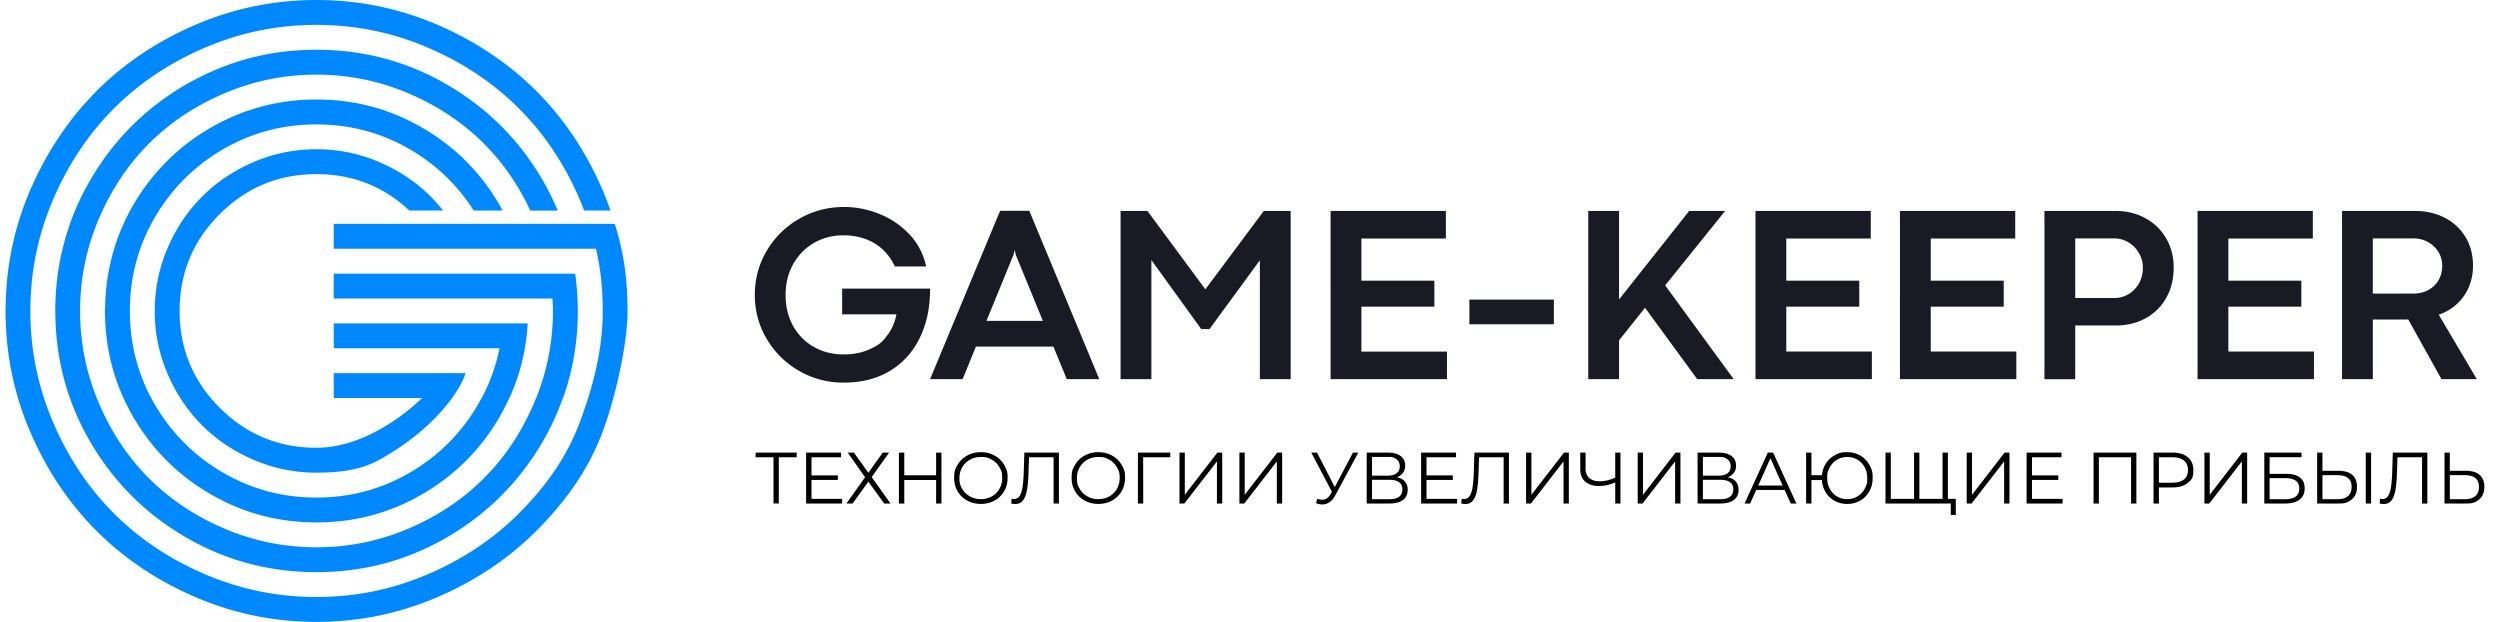 <svg xmlns="http://www.w3.org/2000/svg" width="201" height="50" viewBox="0 0 426.374 106.531" xml:space="preserve"><g fill="#08F"><path d="M53.266 29.829c6.168 0 11.473 2.083 15.92 6.239h5.772a26 26 0 0 0-2.107-2.389l-.011-.011c-2.482-2.482-5.432-4.447-8.827-5.913-3.419-1.464-7.001-2.188-10.747-2.188s-7.329.725-10.748 2.188c-3.406 1.465-6.356 3.43-8.838 5.924a28 28 0 0 0-1.768 1.944c-1.661 2.013-3.032 4.297-4.132 6.838v.01c-.013.013-.013.036-.023.049a26.8 26.8 0 0 0-2.167 9.775v.011c-.011.328-.023.632-.023.961 0 3.746.725 7.328 2.19 10.747 1.462 3.406 3.43 6.356 5.922 8.838 2.482 2.494 5.432 4.46 8.838 5.924a27 27 0 0 0 10.748 2.19c3.746 0 7.493-.387 10.747-2.19 10.888-6.03 14.493-13.418 14.786-14.857h-22.57v4.261h15.126s-8.324 8.523-18.087 8.523q-9.712.002-16.578-6.86c-4.577-4.577-6.859-10.103-6.859-16.577s2.282-12 6.859-16.577c4.577-4.567 10.102-6.86 16.577-6.86"/><path d="M80.204 36.068h4.94c-.178-.328-.328-.655-.516-.972a16 16 0 0 0-.679-1.1 3 3 0 0 1-.199-.328 12 12 0 0 0-.21-.328c-.107-.163-.21-.315-.317-.479-.34-.492-.691-.983-1.041-1.452L81.878 31a38 38 0 0 0-1.231-1.488 2 2 0 0 0-.15-.175.4.4 0 0 0-.058-.082c-.165-.175-.33-.362-.505-.539q-.247-.281-.526-.561c-.154-.176-.317-.34-.48-.516-.013 0-.024-.011-.024-.011v-.011a31 31 0 0 0-2.599-2.342 36 36 0 0 0-4.87-3.372c-5.56-3.243-11.625-4.858-18.168-4.858-.809 0-1.616.023-2.411.071-.353.023-.703.047-1.056.081-.34.036-.691.071-1.03.118-.349.034-.689.081-1.041.141a32 32 0 0 0-2.036.362c-.328.07-.668.141-.995.223a36 36 0 0 0-2.974.854c-.315.105-.644.223-.961.34-.328.116-.644.246-.97.374-.317.129-.634.257-.949.398-.317.141-.632.281-.948.433-.563.259-1.124.539-1.674.843-.364.188-.737.399-1.101.61a40 40 0 0 0-3.98 2.657 42 42 0 0 0-2.681 2.271c-.315.306-.632.61-.936.927-.268.268-.526.548-.796.83-1.837 1.955-3.441 4.132-4.836 6.521a32 32 0 0 0-1.661 3.256 31 31 0 0 0-1.674 4.472c-.024.07-.047.152-.071.235-.141.467-.257.936-.375 1.404-.023.071-.034.152-.058.235-.011.07-.023.141-.047.223 0 .023-.011.034-.011.058-.082.34-.163.679-.222 1.019-.082.362-.141.737-.212 1.1-.047.293-.094.597-.139.89-.049.351-.095.691-.129 1.041-.049.387-.082.786-.118 1.171 0 .071-.011.129-.011.199-.011.223-.036.433-.047.657v.081h.011a41 41 0 0 0-.058 1.16c0 .328-.024.644-.024.972 0 6.543 1.616 12.608 4.847 18.168q4.865 8.345 13.205 13.193c5.562 3.244 11.615 4.858 18.171 4.858 6.543 0 12.608-1.614 18.168-4.858 5.562-3.231 9.962-7.632 13.193-13.193a38 38 0 0 0 1.663-3.254h.034a35.3 35.3 0 0 0 3.126-12.784H56.23v4.261h28.389a30.6 30.6 0 0 1-3.044 8.523h-.036c-.199.374-.387.749-.61 1.124q-4.283 7.341-11.623 11.625c-4.895 2.867-10.244 4.297-16.038 4.297-5.808 0-11.146-1.43-16.04-4.297-4.894-2.856-8.769-6.731-11.638-11.625-2.854-4.894-4.284-10.244-4.284-16.038s1.43-11.144 4.284-16.038c2.869-4.894 6.744-8.769 11.638-11.638 4.894-2.856 10.232-4.284 16.04-4.284q8.694 0 16.038 4.284c4.493 2.629 8.134 6.117 10.898 10.472"/><path d="M94.602 36.068a49 49 0 0 0-.961-2.13c0-.013-.011-.024-.023-.036-.188-.409-.398-.82-.608-1.229l-.247-.456c-.233-.469-.49-.925-.76-1.383-4.004-6.872-9.446-12.304-16.307-16.307-6.862-4.004-14.342-6.006-22.431-6.006a50 50 0 0 0-2.972.094c-.131.013-.259.013-.388.024-.374.023-.749.058-1.122.094-.61.058-1.231.128-1.827.21l-.912.141c-.762.116-1.523.257-2.261.42-.374.071-.737.165-1.1.247q-.628.156-1.24.315-1.23.333-2.423.738l-.809.281c-.526.199-1.054.398-1.582.608-.374.152-.749.304-1.122.469-.036.011-.071.034-.116.047-.762.34-1.512.702-2.261 1.077q-.582.298-1.147.597c-.387.21-.773.42-1.148.644-6.872 4.003-12.302 9.435-16.307 16.307a43.6 43.6 0 0 0-3.488 7.517v.011c-.154.433-.294.867-.433 1.31-.011.024-.011.06-.023.083-.095.317-.199.621-.294.949-.07.233-.128.467-.186.702-.082.234-.141.48-.199.715a80 80 0 0 0-.375 1.58c-.023.094-.036.175-.06.268-.07.354-.14.716-.2 1.067-.045.293-.103.574-.15.867q-.09.438-.141.878c-.024.222-.07.456-.094.691a41 41 0 0 0-.233 2.458c-.024.233-.037.467-.049.702-.023.433-.047.867-.058 1.312 0 .116-.013.233 0 .351-.013.152-.013.317-.013.48-.011.163-.011.328-.011.492 0 .141 0 .281.011.422.013.116.013.233.013.362v.047c.128 7.761 2.12 14.972 5.982 21.598 4.004 6.86 9.435 12.304 16.307 16.308 6.86 4.004 14.342 6.005 22.431 6.005s15.569-2.001 22.431-6.005c6.86-4.004 12.302-9.448 16.307-16.308a44 44 0 0 0 3.477-7.515h.034c1.675-4.717 2.529-9.681 2.529-14.914 0-.351-.011-.691-.024-1.041a45 45 0 0 0-.432-5.35h-41.36v4.26H93.69c.045.715.092 1.417.092 2.132 0 5.186-.97 10.15-2.867 14.914h-.036c-.105.281-.212.55-.328.831q-3.193 7.516-8.615 12.923c-3.606 3.618-7.915 6.487-12.925 8.617-5.01 2.132-10.266 3.197-15.745 3.197-5.491 0-10.735-1.066-15.745-3.197-5.012-2.13-9.32-4.999-12.936-8.617q-5.408-5.408-8.604-12.923c-2.132-5.01-3.197-10.255-3.197-15.745 0-5.479 1.066-10.735 3.197-15.745 2.13-5.012 4.999-9.319 8.604-12.936 3.616-3.606 7.924-6.474 12.936-8.604 5.01-2.132 10.255-3.197 15.745-3.197 5.479 0 10.735 1.066 15.745 3.197q7.516 3.194 12.925 8.604c3.267 3.265 5.911 7.082 7.96 11.484h4.706z"/><path d="M106.544 52.13c-.071-4.905-.713-9.108-2.167-13.779H56.228v4.261h44.919c.807 3.43 1.158 6.813 1.158 10.653 0 5.14-.901 10.934-3.909 19.024-2.295 6.181-6.065 11.274-10.455 15.663-4.378 4.379-9.589 7.857-15.652 10.443-6.052 2.588-12.398 3.875-19.022 3.875-6.627 0-12.972-1.287-19.025-3.875-6.063-2.586-11.285-6.063-15.665-10.443-4.378-4.389-7.853-9.598-10.443-15.663-2.586-6.052-3.873-12.398-3.873-19.024s1.287-12.97 3.873-19.024c2.589-6.065 6.065-11.285 10.443-15.663 4.379-4.379 9.602-7.857 15.665-10.443C40.295 5.547 46.64 4.26 53.267 4.26c6.624 0 12.97 1.287 19.022 3.875 6.063 2.586 11.274 6.063 15.652 10.443 4.391 4.378 7.866 9.598 10.455 15.663q.387.913.725 1.826h4.507a37 37 0 0 0-1.066-2.82c-.081-.222-.175-.445-.268-.668-2.82-6.566-6.603-12.233-11.355-16.986-4.755-4.753-10.42-8.545-16.987-11.368C67.384 1.417 60.499 0 53.277 0 47.869 0 42.636.796 37.59 2.376a71 71 0 0 0-2.515.856 62 62 0 0 0-2.494.995c-6.569 2.822-12.234 6.615-16.987 11.368-.375.375-.749.76-1.077 1.147-.375.387-.726.784-1.088 1.184a38 38 0 0 0-2.576 3.16c-.409.55-.807 1.1-1.205 1.674a58 58 0 0 0-1.135 1.721 26 26 0 0 0-1.09 1.768 54 54 0 0 0-2.892 5.667c-.116.222-.21.445-.304.666C1.603 38.691.21 45.093.045 51.766c-.01.129-.021.259-.021.388v.141c0 .315-.024.644-.024.97 0 .328.011.644.024.972v.011c.116 6.873 1.509 13.428 4.202 19.703 2.822 6.568 6.615 12.234 11.368 16.987s10.418 8.545 16.987 11.366c6.566 2.811 13.462 4.226 20.686 4.226 7.221 0 14.117-1.415 20.685-4.226 6.568-2.82 12.233-6.613 16.987-11.366 4.751-4.753 8.874-10.291 11.355-16.987 2.436-6.532 4.274-15.547 4.274-20.686 0-.386-.013-.761-.024-1.135"/></g><path d="M143.574 65.544q-4.13 0-7.629-2.013a15.1 15.1 0 0 1-5.541-5.466q-2.043-3.452-2.044-7.543 0-4.132 2.056-7.585a15.1 15.1 0 0 1 5.563-5.468q3.505-2.012 7.68-2.012 3.116 0 6.102 1.218a14.3 14.3 0 0 1 5.138 3.529q2.153 2.31 2.808 5.445h-5.36a9.1 9.1 0 0 0-2.046-2.882 8.6 8.6 0 0 0-3.008-1.832q-1.727-.626-3.762-.626c-1.821 0-3.487.427-4.989 1.281q-2.258 1.284-3.581 3.613-1.325 2.331-1.326 5.319 0 3.052 1.326 5.371 1.322 2.322 3.581 3.571c1.502.833 3.168 1.25 4.989 1.25q2.543 0 4.439-.859c1.896-.859 2.292-1.376 3.082-2.415q1.186-1.558 1.569-3.592h-9.302v-4.407h15.065q.022 4.725-1.737 8.38t-5.096 5.688q-3.335 2.036-7.977 2.035m26.804-29.431h5.002l11.992 28.839h-5.573l-8.751-21.336-.128-.7h-.063l-.17.7-8.73 21.336h-5.571zm-2.712 18.858h10.404l1.695 4.407h-13.793zm23.35-18.837h4.599l9.937 13.435v-.023l10.001-13.412h4.599V64.95h-5.277V44.589l-8.623 11.78h-1.42l-8.539-11.823V64.95h-5.277zm35.977 0h19.748v4.726H232.27v7.224h12.502v4.451H232.27v7.69h14.662v4.725h-19.939zm23.775 15.193h14.473v4.216h-14.473zm20.361-15.193h5.277V64.95h-5.277zm9.726 16.591-5.339 6.695v-6.993l12.904-16.294h6.165l-10.276 12.755 11.74 16.062h-6.252zm18.922-16.591h19.748v4.726h-14.471v7.224h12.501v4.451h-12.501v7.69h14.662v4.725h-19.939zm24.748 0h19.748v4.726h-14.471v7.224h12.501v4.451h-12.501v7.69h14.662v4.725h-19.939zm24.749 0h12.141q2.88 0 5.161 1.25a9.1 9.1 0 0 1 3.56 3.464q1.281 2.216 1.281 4.991 0 2.904-1.26 5.159a8.9 8.9 0 0 1-3.529 3.508q-2.266 1.25-5.127 1.25h-6.951v9.196h-5.275V36.134zm11.972 14.917q1.355 0 2.478-.689a4.9 4.9 0 0 0 1.771-1.874q.645-1.187.645-2.649 0-1.293-.657-2.447a5.13 5.13 0 0 0-1.79-1.855 4.65 4.65 0 0 0-2.489-.699h-6.655v10.213zm14.259-14.917h19.748v4.726h-14.471v7.224h12.501v4.451h-12.501v7.69h14.661v4.725h-19.938zm24.748 0h12.438q2.902 0 5.169 1.176t3.55 3.306 1.282 4.905q0 1.992-.731 3.687a8.2 8.2 0 0 1-2.056 2.892 8.9 8.9 0 0 1-3.082 1.811l6.526 11.039h-6.06l-5.699-10.234q-.299.022-.573.021h-5.488V64.95h-5.275V36.134zM412.5 50.289q1.397 0 2.523-.605A4.44 4.44 0 0 0 416.779 48q.637-1.081.637-2.479 0-1.292-.657-2.363a4.8 4.8 0 0 0-1.781-1.695q-1.124-.624-2.5-.624h-6.951v9.45z" fill="#1A1A24"/><path d="M135.534 78.33h-3.063v7.92h-.909v-7.92h-3.063v-.797h7.036v.797zm7.782 7.124v.797h-6.164v-8.717h5.978v.797h-5.056v3.101h4.508v.784h-4.508v3.238zm2.018-7.92 2.478 3.449 2.466-3.449h1.083l-2.976 4.184 3.213 4.533h-1.083l-2.702-3.748-2.702 3.748h-1.059l3.2-4.495-2.976-4.222zm14.993 0v8.717h-.909v-4.022h-5.454v4.022h-.922v-8.717h.922v3.885h5.454v-3.885zm4.415 8.213a4.24 4.24 0 0 1-1.644-1.588q-.592-1.009-.591-2.267c.001-1.258.197-1.594.591-2.267a4.24 4.24 0 0 1 1.644-1.588q1.051-.579 2.347-.579 1.295 0 2.335.573t1.637 1.588c.597 1.015.598 1.434.598 2.272s-.2 1.596-.598 2.272-.944 1.206-1.637 1.588q-1.04.573-2.335.573-1.296.002-2.347-.577m4.215-.71a3.4 3.4 0 0 0 1.308-1.295q.473-.829.473-1.85c0-1.021-.158-1.297-.473-1.85q-.473-.828-1.308-1.295c-.835-.467-1.179-.467-1.868-.467q-1.034 0-1.874.467t-1.32 1.295-.479 1.85c0 1.021.16 1.297.479 1.85q.48.828 1.32 1.295.84.468 1.874.467a3.8 3.8 0 0 0 1.868-.467m11.494-7.503v8.717h-.909v-7.92h-4.209l-.1 2.914q-.063 1.806-.293 2.907-.23 1.102-.703 1.645-.474.54-1.258.541-.336 0-.697-.087l.075-.822q.212.05.411.05.548 0 .891-.436t.517-1.351.237-2.423l.125-3.735zm4.414 8.213a4.24 4.24 0 0 1-1.644-1.588q-.592-1.009-.591-2.267c.001-1.258.197-1.594.591-2.267a4.24 4.24 0 0 1 1.644-1.588q1.051-.579 2.347-.579 1.295 0 2.335.573t1.637 1.588c.597 1.015.598 1.434.598 2.272s-.2 1.596-.598 2.272-.944 1.206-1.637 1.588q-1.04.573-2.335.573-1.295.002-2.347-.577m4.215-.71a3.4 3.4 0 0 0 1.308-1.295q.473-.829.473-1.85c0-1.021-.158-1.297-.473-1.85q-.472-.828-1.308-1.295c-.836-.467-1.179-.467-1.868-.467q-1.034 0-1.874.467t-1.32 1.295-.479 1.85c0 1.021.16 1.297.479 1.85q.48.828 1.32 1.295.84.468 1.874.467a3.8 3.8 0 0 0 1.868-.467m10.448-6.707h-4.645l.012 7.92h-.909v-8.717h5.542zm1.581-.796h.909v7.223l5.579-7.223h.834v8.717h-.909v-7.21l-5.579 7.21h-.834zm10.262 0h.909v7.223l5.579-7.223h.834v8.717h-.909v-7.21l-5.579 7.21h-.834zm20.372 0-3.96 7.335q-.423.784-.99 1.164t-1.239.38q-.498 0-1.071-.237l.261-.747q.448.175.822.175.86 0 1.407-.934l.249-.424-3.536-6.712h.983l3.039 5.902 3.113-5.902zm7.982 4.95q.473.54.473 1.413 0 1.134-.803 1.743t-2.36.61h-3.86v-8.717h3.624q1.395 0 2.179.572.785.575.785 1.656 0 .735-.374 1.239t-1.046.754q.91.187 1.382.73m-5.641-1.003h2.665q1.008 0 1.55-.411.542-.41.542-1.195 0-.784-.542-1.195c-.542-.411-.878-.411-1.55-.411h-2.665zm5.205 2.353q0-1.644-2.254-1.644h-2.951v3.325h2.951q2.254.001 2.254-1.681m9.377 1.62v.797h-6.164v-8.717h5.978v.797h-5.056v3.101h4.508v.784h-4.508v3.238zm8.879-7.92v8.717h-.909v-7.92h-4.209l-.1 2.914q-.062 1.806-.293 2.907-.23 1.102-.703 1.645-.474.54-1.258.541-.336 0-.697-.087l.075-.822q.211.05.411.05.548 0 .891-.436t.517-1.351.237-2.423l.125-3.735zm2.938 0h.909v7.223l5.579-7.223h.834v8.717h-.909v-7.21l-5.579 7.21h-.834zm16.165 0v8.717h-.896V82.64q-1.42.61-2.752.61-1.531 0-2.385-.747-.853-.746-.853-2.093v-2.876h.909v2.776q0 1.01.635 1.569.635.561 1.781.561 1.308 0 2.665-.623v-4.283zm2.95 0h.909v7.223l5.579-7.223h.834v8.717h-.909v-7.21l-5.579 7.21h-.834zm16.811 4.95q.473.54.474 1.413 0 1.134-.804 1.743-.803.61-2.36.61h-3.86v-8.717h3.624q1.395 0 2.179.572.784.575.784 1.656 0 .735-.374 1.239t-1.046.754q.91.187 1.383.73m-5.641-1.003h2.665q1.008 0 1.55-.411.542-.41.542-1.195 0-.784-.542-1.195c-.542-.411-.878-.411-1.55-.411h-2.665zm5.205 2.353q0-1.644-2.254-1.644h-2.951v3.325h2.951q2.254.001 2.254-1.681m8.792.087h-4.856l-1.046 2.329h-.959l3.985-8.717h.909l3.984 8.717h-.971zm-.336-.747-2.092-4.682-2.092 4.682zm13.287-5.142q.996.573 1.563 1.588c.567 1.015.566 1.434.566 2.272s-.188 1.596-.566 2.272-.898 1.206-1.563 1.588-1.407.573-2.229.573a4.4 4.4 0 0 1-2.129-.523 4.1 4.1 0 0 1-1.544-1.457 4.4 4.4 0 0 1-.66-2.104h-1.793v4.01h-.909v-8.717h.909v3.873h1.806a4.3 4.3 0 0 1 .69-2.036q.592-.904 1.538-1.407c.946-.503 1.328-.505 2.092-.505q1.233 0 2.229.573m-.474 7.005q.785-.468 1.233-1.289c.448-.821.448-1.166.448-1.855s-.149-1.308-.448-1.855a3.32 3.32 0 0 0-2.989-1.756q-.959 0-1.743.467-.784.468-1.232 1.289c-.448.821-.448 1.166-.448 1.855s.149 1.308.448 1.855.71.978 1.232 1.289a3.34 3.34 0 0 0 1.743.467 3.4 3.4 0 0 0 1.756-.467m15.492-7.503v8.717H322.05v-8.717h.909v7.92h3.984v-7.92h.909v7.92h3.973v-7.92zm1.357 7.92v2.752h-.858V86.25h-1.42v-.797zm1.868-7.92h.909v7.223l5.578-7.223h.835v8.717h-.909v-7.21l-5.579 7.21h-.834zm16.425 7.92v.797h-6.164v-8.717h5.977v.797h-5.056v3.101h4.508v.784h-4.508v3.238zm12.639-7.92v8.717h-.908v-7.92h-5.517v7.92h-.909v-8.717zm8.817.796q.947.797.947 2.191c0 1.394-.316 1.658-.947 2.186s-1.502.791-2.614.791h-2.342v2.752h-.921v-8.717h3.263q1.668.001 2.614.797m-.659 3.792q.685-.567.685-1.601 0-1.058-.685-1.625-.685-.566-1.98-.566h-2.316v4.358h2.316q1.295.001 1.98-.566m3.499-4.588h.909v7.223l5.578-7.223h.835v8.717h-.909v-7.21l-5.579 7.21h-.834zm10.26 0h6.376v.784h-5.467v2.852h2.852q1.544 0 2.347.636.804.634.804 1.843 0 1.258-.865 1.93t-2.484.673h-3.562zm3.549 7.982q1.208 0 1.824-.461.616-.462.616-1.37 0-.897-.604-1.339t-1.837-.441h-2.64v3.611zm11.512-4.172q.816.698.816 2.042 0 1.407-.866 2.136c-.866.729-1.409.729-2.496.729h-3.462v-8.717h.909v3.113h2.739q1.544 0 2.36.697m-.734 3.636q.629-.535.629-1.581 0-2.005-2.466-2.005h-2.527v4.122h2.527q1.208 0 1.837-.536m3.057-7.446h.908v8.717h-.908zm10.547 0v8.717h-.909v-7.92h-4.209l-.1 2.914q-.062 1.806-.292 2.907-.231 1.102-.704 1.645-.472.54-1.258.541-.336 0-.697-.087l.075-.822q.21.05.411.05.547 0 .89-.436t.518-1.351q.173-.915.236-2.423l.124-3.735zm8.947 3.81q.816.698.816 2.042 0 1.407-.866 2.136c-.866.729-1.409.729-2.496.729h-3.462v-8.717h.909v3.113h2.739q1.544 0 2.36.697m-.734 3.636q.629-.535.629-1.581 0-2.005-2.466-2.005h-2.527v4.122h2.527q1.209 0 1.837-.536"/></svg>